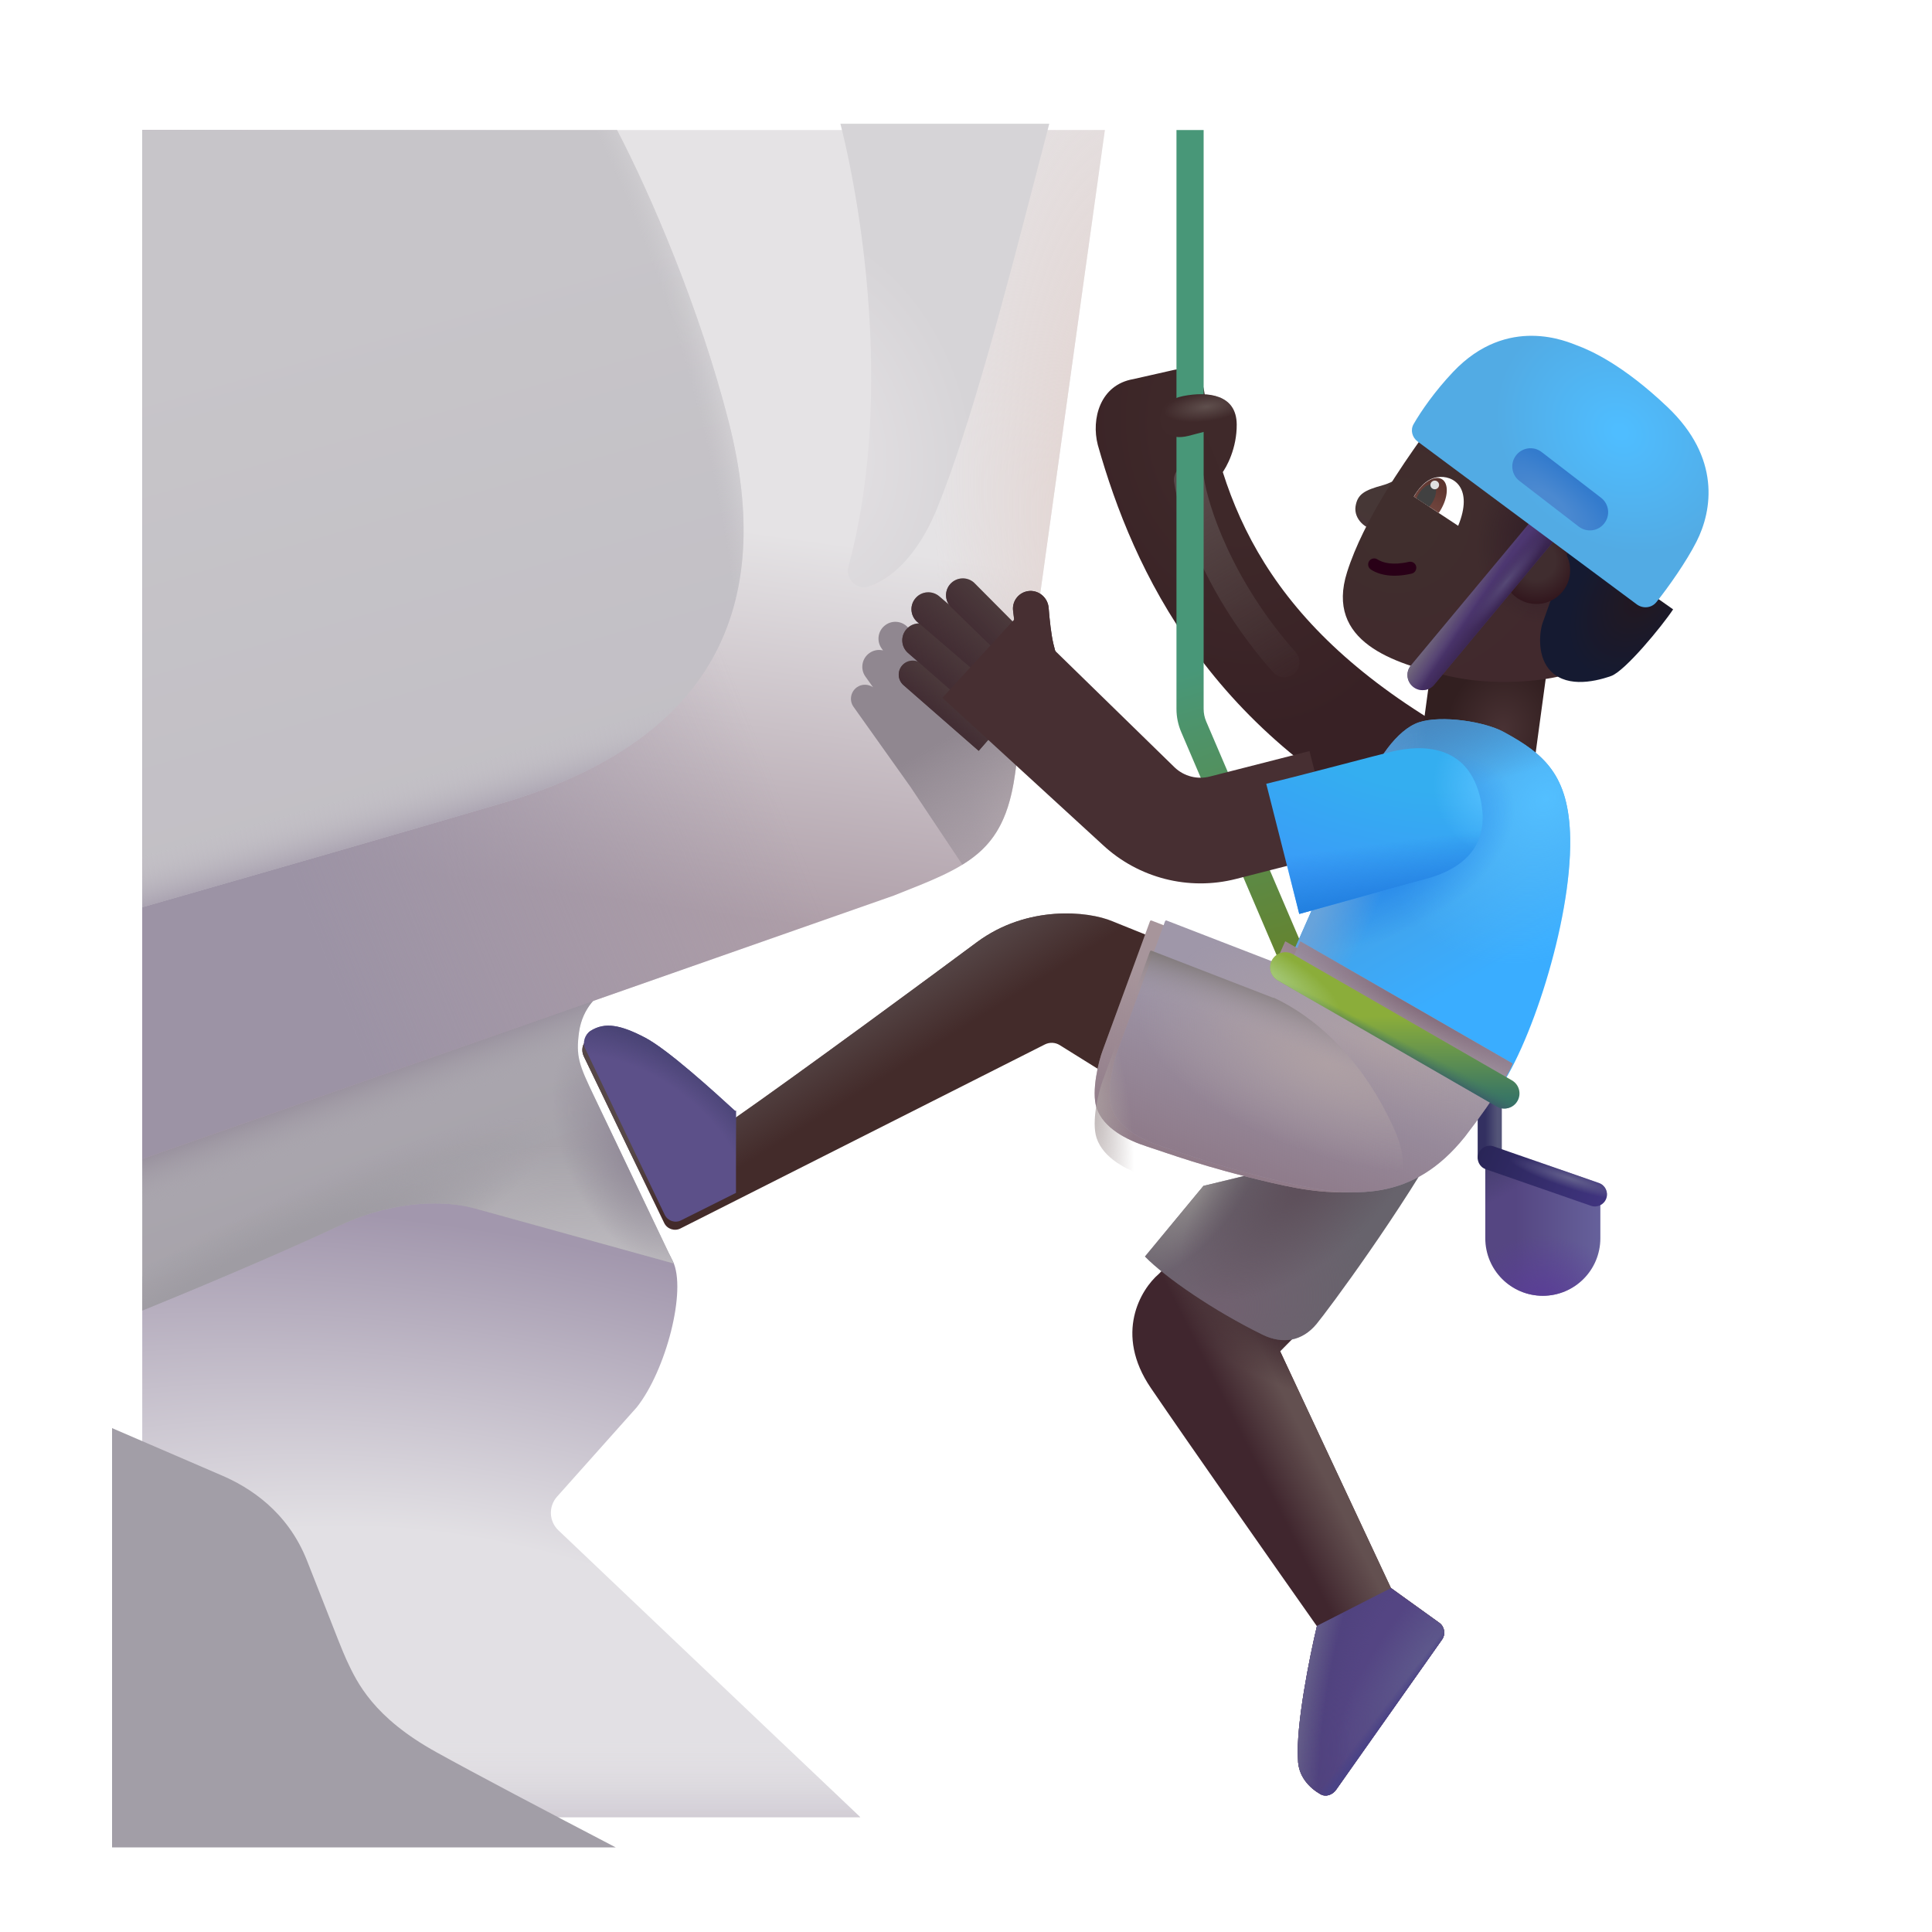 <svg width="32" height="32" viewBox="0 0 32 32" fill="none" xmlns="http://www.w3.org/2000/svg">
<path d="M2.356 30.099V21.146L7.56 19.169L10.073 20.459C9.853 20.076 10.672 19.921 11.144 20.888C11.378 21.369 11.03 22.701 10.546 23.31L9.226 24.79C9.082 24.952 9.092 25.198 9.249 25.347L14.249 30.099H2.356Z" fill="url(#paint0_radial_4002_854)"/>
<path d="M2.356 30.099V21.146L7.56 19.169L10.073 20.459C9.853 20.076 10.672 19.921 11.144 20.888C11.378 21.369 11.03 22.701 10.546 23.31L9.226 24.79C9.082 24.952 9.092 25.198 9.249 25.347L14.249 30.099H2.356Z" fill="url(#paint1_linear_4002_854)"/>
<path d="M9.591 17.093C9.647 16.686 9.919 16.458 10.049 16.395L2.356 19.046V21.707C3.035 21.432 4.583 20.787 5.64 20.292C6.526 19.878 7.355 19.884 7.818 20.003L11.159 20.927L9.84 18.159C9.591 17.638 9.536 17.5 9.591 17.093Z" fill="url(#paint2_linear_4002_854)"/>
<path d="M9.591 17.093C9.647 16.686 9.919 16.458 10.049 16.395L2.356 19.046V21.707C3.035 21.432 4.583 20.787 5.64 20.292C6.526 19.878 7.355 19.884 7.818 20.003L11.159 20.927L9.84 18.159C9.591 17.638 9.536 17.5 9.591 17.093Z" fill="url(#paint3_linear_4002_854)"/>
<path d="M9.591 17.093C9.647 16.686 9.919 16.458 10.049 16.395L2.356 19.046V21.707C3.035 21.432 4.583 20.787 5.64 20.292C6.526 19.878 7.355 19.884 7.818 20.003L11.159 20.927L9.84 18.159C9.591 17.638 9.536 17.5 9.591 17.093Z" fill="url(#paint4_radial_4002_854)"/>
<path d="M9.591 17.093C9.647 16.686 9.919 16.458 10.049 16.395L2.356 19.046V21.707C3.035 21.432 4.583 20.787 5.64 20.292C6.526 19.878 7.355 19.884 7.818 20.003L11.159 20.927L9.84 18.159C9.591 17.638 9.536 17.5 9.591 17.093Z" fill="url(#paint5_radial_4002_854)"/>
<path d="M9.591 17.093C9.647 16.686 9.919 16.458 10.049 16.395L2.356 19.046V21.707C3.035 21.432 4.583 20.787 5.64 20.292C6.526 19.878 7.355 19.884 7.818 20.003L11.159 20.927L9.84 18.159C9.591 17.638 9.536 17.5 9.591 17.093Z" fill="url(#paint6_radial_4002_854)"/>
<g filter="url(#filter0_ii_4002_854)">
<path d="M2.356 23.154V30.099H10.699C9.591 29.521 8.369 28.878 7.726 28.521C6.688 27.946 6.416 27.375 6.241 26.997C6.176 26.857 6.055 26.547 5.87 26.073C5.788 25.864 5.693 25.622 5.585 25.349C5.263 24.533 4.632 24.13 4.148 23.927L2.356 23.154Z" fill="#A29EA7"/>
</g>
<path d="M14.803 14.834L2.356 19.196V2.154H18.3C17.899 5.005 17.067 11.013 16.81 12.834C16.627 14.136 16.009 14.357 14.803 14.834Z" fill="url(#paint7_linear_4002_854)"/>
<path d="M14.803 14.834L2.356 19.196V2.154H18.3C17.899 5.005 17.067 11.013 16.81 12.834C16.627 14.136 16.009 14.357 14.803 14.834Z" fill="url(#paint8_linear_4002_854)"/>
<path d="M14.803 14.834L2.356 19.196V2.154H18.3C17.899 5.005 17.067 11.013 16.81 12.834C16.627 14.136 16.009 14.357 14.803 14.834Z" fill="url(#paint9_radial_4002_854)"/>
<g filter="url(#filter1_f_4002_854)">
<path d="M16.87 12.409C16.848 12.568 16.828 12.71 16.81 12.834C16.697 13.636 16.419 14.028 15.94 14.322L15.082 13.036L14.137 11.707C14.063 11.603 14.088 11.459 14.192 11.384C14.274 11.325 14.383 11.329 14.461 11.384L14.334 11.206C14.245 11.081 14.274 10.906 14.4 10.817C14.468 10.768 14.55 10.755 14.626 10.773L14.602 10.74C14.513 10.614 14.542 10.44 14.668 10.351C14.793 10.261 14.968 10.291 15.057 10.416L15.164 10.563C15.14 10.457 15.18 10.342 15.274 10.275C15.4 10.185 15.574 10.215 15.664 10.34L16.163 11.159L16.189 10.93C16.208 10.761 16.367 10.644 16.534 10.676C16.694 10.706 16.798 10.861 16.772 11.021C16.741 11.223 16.71 11.461 16.711 11.62C16.713 12.01 16.784 12.234 16.87 12.409Z" fill="url(#paint10_linear_4002_854)"/>
</g>
<path fill-rule="evenodd" clip-rule="evenodd" d="M23.664 13.914C20.046 12.202 18.773 9.458 18.183 7.369C18.072 6.942 18.218 6.373 18.773 6.279L19.466 6.122C19.692 6.08 19.906 6.236 19.942 6.463C20.273 8.548 21.117 10.554 24.412 12.332L23.664 13.914Z" fill="url(#paint11_radial_4002_854)"/>
<path d="M10.22 2.154C10.771 3.208 11.59 5.111 12.07 6.99C12.851 10.052 11.82 12.271 8.32 13.302C6.684 13.784 4.387 14.446 2.356 15.027V2.154L10.22 2.154Z" fill="url(#paint12_linear_4002_854)"/>
<path d="M10.22 2.154C10.771 3.208 11.59 5.111 12.07 6.99C12.851 10.052 11.82 12.271 8.32 13.302C6.684 13.784 4.387 14.446 2.356 15.027V2.154L10.22 2.154Z" fill="url(#paint13_radial_4002_854)"/>
<path d="M10.22 2.154C10.771 3.208 11.59 5.111 12.07 6.99C12.851 10.052 11.82 12.271 8.32 13.302C6.684 13.784 4.387 14.446 2.356 15.027V2.154L10.22 2.154Z" fill="url(#paint14_linear_4002_854)"/>
<g filter="url(#filter2_i_4002_854)">
<path d="M13.94 2.11C14.333 3.663 14.79 6.803 14.074 9.439C14.037 9.576 14.107 9.719 14.239 9.77C14.285 9.788 14.335 9.794 14.383 9.78C14.761 9.675 15.219 9.268 15.536 8.493C16.103 7.108 16.715 4.744 17.173 2.978C17.253 2.667 17.329 2.375 17.399 2.11H13.94Z" fill="url(#paint15_radial_4002_854)"/>
</g>
<g filter="url(#filter3_f_4002_854)">
<path d="M19.694 7.948C19.763 8.44 20.176 9.732 21.273 10.968" stroke="url(#paint16_linear_4002_854)" stroke-width="0.5" stroke-linecap="round"/>
</g>
<g filter="url(#filter4_i_4002_854)">
<path d="M19.286 2.154V11.742C19.286 11.874 19.313 12.005 19.365 12.126L21.071 16.115L21.491 16.252C21.54 16.366 21.657 17.23 21.771 17.181C21.886 17.132 21.939 17 21.89 16.886L19.778 11.949C19.75 11.883 19.736 11.813 19.736 11.742V2.154H19.286Z" fill="url(#paint17_linear_4002_854)"/>
</g>
<path d="M22.452 8.388C22.484 8.181 22.605 8.119 22.902 8.037C23.119 7.977 23.243 7.856 23.289 7.789L22.831 8.783C22.62 8.783 22.421 8.595 22.452 8.388Z" fill="url(#paint18_radial_4002_854)"/>
<path d="M24.601 19.15L26.507 19.781V20.509C26.507 21.036 26.08 21.462 25.554 21.462C25.028 21.462 24.601 21.036 24.601 20.509V19.15Z" fill="url(#paint19_linear_4002_854)"/>
<path d="M24.601 19.15L26.507 19.781V20.509C26.507 21.036 26.08 21.462 25.554 21.462C25.028 21.462 24.601 21.036 24.601 20.509V19.15Z" fill="url(#paint20_radial_4002_854)"/>
<path d="M24.601 19.15L26.507 19.781V20.509C26.507 21.036 26.08 21.462 25.554 21.462C25.028 21.462 24.601 21.036 24.601 20.509V19.15Z" fill="url(#paint21_radial_4002_854)"/>
<rect x="23.732" y="10.855" width="1.905" height="1.844" transform="rotate(7.73 23.732 10.855)" fill="url(#paint22_radial_4002_854)"/>
<g filter="url(#filter5_ii_4002_854)">
<path d="M22.312 9.576C22.589 8.701 23.262 7.761 23.523 7.388L26.421 9.255L25.828 11.302C25.538 11.373 24.771 11.471 24.015 11.302C23.07 11.091 21.948 10.724 22.312 9.576Z" fill="url(#paint23_radial_4002_854)"/>
<path d="M22.312 9.576C22.589 8.701 23.262 7.761 23.523 7.388L26.421 9.255L25.828 11.302C25.538 11.373 24.771 11.471 24.015 11.302C23.07 11.091 21.948 10.724 22.312 9.576Z" fill="url(#paint24_radial_4002_854)"/>
</g>
<path fill-rule="evenodd" clip-rule="evenodd" d="M24.675 18.063C24.785 18.063 24.875 18.153 24.875 18.263V19.146C24.875 19.256 24.785 19.346 24.675 19.346C24.564 19.346 24.475 19.256 24.475 19.146V18.263C24.475 18.153 24.564 18.063 24.675 18.063Z" fill="url(#paint25_linear_4002_854)"/>
<path fill-rule="evenodd" clip-rule="evenodd" d="M24.486 19.112C24.522 19.007 24.636 18.952 24.741 18.988L26.483 19.594C26.587 19.63 26.642 19.744 26.606 19.848C26.57 19.953 26.456 20.008 26.352 19.972L24.609 19.366C24.505 19.33 24.45 19.216 24.486 19.112Z" fill="url(#paint26_linear_4002_854)"/>
<path fill-rule="evenodd" clip-rule="evenodd" d="M24.486 19.112C24.522 19.007 24.636 18.952 24.741 18.988L26.483 19.594C26.587 19.63 26.642 19.744 26.606 19.848C26.57 19.953 26.456 20.008 26.352 19.972L24.609 19.366C24.505 19.33 24.45 19.216 24.486 19.112Z" fill="url(#paint27_radial_4002_854)"/>
<path fill-rule="evenodd" clip-rule="evenodd" d="M22.677 9.294C22.708 9.248 22.77 9.235 22.816 9.266C22.901 9.321 23.066 9.368 23.336 9.306C23.39 9.294 23.444 9.328 23.456 9.381C23.468 9.435 23.435 9.489 23.381 9.501C23.073 9.572 22.848 9.526 22.706 9.433C22.66 9.403 22.647 9.341 22.677 9.294Z" fill="#290017"/>
<path d="M23.804 7.904C23.603 7.935 23.478 8.125 23.417 8.224L24.152 8.709C24.409 8.084 24.077 7.861 23.804 7.904Z" fill="white"/>
<path d="M19.195 21.099L19.585 20.693L21.695 21.88L21.202 22.38L23.038 26.302L23.838 26.878C23.927 26.942 23.948 27.066 23.885 27.155L22.132 29.642C22.071 29.729 21.961 29.77 21.869 29.717C21.691 29.615 21.499 29.421 21.499 29.138C21.462 28.582 21.692 27.438 21.812 26.935C21.15 25.995 19.674 23.89 19.062 22.99C18.449 22.09 18.895 21.354 19.195 21.099Z" fill="#40262E"/>
<path d="M19.195 21.099L19.585 20.693L21.695 21.88L21.202 22.38L23.038 26.302L23.838 26.878C23.927 26.942 23.948 27.066 23.885 27.155L22.132 29.642C22.071 29.729 21.961 29.77 21.869 29.717C21.691 29.615 21.499 29.421 21.499 29.138C21.462 28.582 21.692 27.438 21.812 26.935C21.15 25.995 19.674 23.89 19.062 22.99C18.449 22.09 18.895 21.354 19.195 21.099Z" fill="url(#paint28_linear_4002_854)"/>
<path d="M19.195 21.099L19.585 20.693L21.695 21.88L21.202 22.38L23.038 26.302L23.838 26.878C23.927 26.942 23.948 27.066 23.885 27.155L22.132 29.642C22.071 29.729 21.961 29.77 21.869 29.717C21.691 29.615 21.499 29.421 21.499 29.138C21.462 28.582 21.692 27.438 21.812 26.935C21.15 25.995 19.674 23.89 19.062 22.99C18.449 22.09 18.895 21.354 19.195 21.099Z" fill="url(#paint29_radial_4002_854)"/>
<path d="M23.04 26.303L23.838 26.878C23.928 26.942 23.948 27.066 23.885 27.156L22.132 29.642C22.071 29.729 21.961 29.77 21.869 29.717C21.691 29.616 21.499 29.421 21.499 29.138C21.462 28.582 21.692 27.438 21.812 26.935L21.81 26.933L23.04 26.303Z" fill="#544583"/>
<path d="M23.04 26.303L23.838 26.878C23.928 26.942 23.948 27.066 23.885 27.156L22.132 29.642C22.071 29.729 21.961 29.77 21.869 29.717C21.691 29.616 21.499 29.421 21.499 29.138C21.462 28.582 21.692 27.438 21.812 26.935L21.81 26.933L23.04 26.303Z" fill="url(#paint30_radial_4002_854)"/>
<path d="M23.04 26.303L23.838 26.878C23.928 26.942 23.948 27.066 23.885 27.156L22.132 29.642C22.071 29.729 21.961 29.77 21.869 29.717C21.691 29.616 21.499 29.421 21.499 29.138C21.462 28.582 21.692 27.438 21.812 26.935L21.81 26.933L23.04 26.303Z" fill="url(#paint31_radial_4002_854)"/>
<path d="M23.04 26.303L23.838 26.878C23.928 26.942 23.948 27.066 23.885 27.156L22.132 29.642C22.071 29.729 21.961 29.77 21.869 29.717C21.691 29.616 21.499 29.421 21.499 29.138C21.462 28.582 21.692 27.438 21.812 26.935L21.81 26.933L23.04 26.303Z" fill="url(#paint32_linear_4002_854)"/>
<path d="M23.04 26.303L23.838 26.878C23.928 26.942 23.948 27.066 23.885 27.156L22.132 29.642C22.071 29.729 21.961 29.77 21.869 29.717C21.691 29.616 21.499 29.421 21.499 29.138C21.462 28.582 21.692 27.438 21.812 26.935L21.81 26.933L23.04 26.303Z" fill="url(#paint33_radial_4002_854)"/>
<path d="M23.83 8.496C23.839 8.483 23.848 8.47 23.856 8.456C23.988 8.24 24 8.008 23.883 7.937C23.767 7.866 23.566 7.984 23.435 8.2C23.43 8.208 23.425 8.217 23.42 8.226L23.83 8.496Z" fill="url(#paint34_linear_4002_854)"/>
<path d="M23.672 8.392C23.691 8.372 23.709 8.348 23.725 8.321C23.798 8.201 23.806 8.073 23.744 8.034C23.68 7.996 23.57 8.062 23.497 8.182C23.483 8.206 23.471 8.23 23.462 8.253L23.672 8.392Z" fill="#414141"/>
<circle cx="23.764" cy="8.032" r="0.072" fill="#DFDFDF"/>
<path d="M22.624 13.052L21.374 15.873L24.765 18.13C25.327 17.404 26.03 15.279 26.007 13.888C25.989 12.833 25.571 12.484 24.905 12.123C24.589 11.951 23.88 11.843 23.507 11.962C23.134 12.082 22.777 12.626 22.624 13.052Z" fill="url(#paint35_linear_4002_854)"/>
<path d="M22.624 13.052L21.374 15.873L24.765 18.13C25.327 17.404 26.03 15.279 26.007 13.888C25.989 12.833 25.571 12.484 24.905 12.123C24.589 11.951 23.88 11.843 23.507 11.962C23.134 12.082 22.777 12.626 22.624 13.052Z" fill="url(#paint36_radial_4002_854)"/>
<path d="M22.624 13.052L21.374 15.873L24.765 18.13C25.327 17.404 26.03 15.279 26.007 13.888C25.989 12.833 25.571 12.484 24.905 12.123C24.589 11.951 23.88 11.843 23.507 11.962C23.134 12.082 22.777 12.626 22.624 13.052Z" fill="url(#paint37_radial_4002_854)"/>
<path d="M22.624 13.052L21.374 15.873L24.765 18.13C25.327 17.404 26.03 15.279 26.007 13.888C25.989 12.833 25.571 12.484 24.905 12.123C24.589 11.951 23.88 11.843 23.507 11.962C23.134 12.082 22.777 12.626 22.624 13.052Z" fill="url(#paint38_radial_4002_854)"/>
<path d="M22.624 13.052L21.374 15.873L24.765 18.13C25.327 17.404 26.03 15.279 26.007 13.888C25.989 12.833 25.571 12.484 24.905 12.123C24.589 11.951 23.88 11.843 23.507 11.962C23.134 12.082 22.777 12.626 22.624 13.052Z" fill="url(#paint39_radial_4002_854)"/>
<g filter="url(#filter6_i_4002_854)">
<path d="M19.464 20.812L20.433 19.642L24.491 18.654C23.726 20.048 22.491 21.706 22.304 21.931C22.07 22.212 21.749 22.271 21.413 22.107C20.601 21.707 19.804 21.16 19.464 20.812Z" fill="#67636C"/>
<path d="M19.464 20.812L20.433 19.642L24.491 18.654C23.726 20.048 22.491 21.706 22.304 21.931C22.07 22.212 21.749 22.271 21.413 22.107C20.601 21.707 19.804 21.16 19.464 20.812Z" fill="url(#paint40_radial_4002_854)"/>
<path d="M19.464 20.812L20.433 19.642L24.491 18.654C23.726 20.048 22.491 21.706 22.304 21.931C22.07 22.212 21.749 22.271 21.413 22.107C20.601 21.707 19.804 21.16 19.464 20.812Z" fill="url(#paint41_radial_4002_854)"/>
<path d="M19.464 20.812L20.433 19.642L24.491 18.654C23.726 20.048 22.491 21.706 22.304 21.931C22.07 22.212 21.749 22.271 21.413 22.107C20.601 21.707 19.804 21.16 19.464 20.812Z" fill="url(#paint42_radial_4002_854)"/>
</g>
<g filter="url(#filter7_i_4002_854)">
<path d="M18.425 15.509L19.222 15.83L18.386 18.08L17.552 17.56C17.478 17.514 17.385 17.51 17.307 17.549L11.271 20.597C11.171 20.648 11.049 20.606 11.001 20.506L9.67 17.747C9.624 17.652 9.641 17.532 9.73 17.475C9.971 17.322 10.236 17.378 10.636 17.587C11.017 17.787 11.779 18.482 12.128 18.802C13.227 18.037 15.435 16.41 16.179 15.857C17.015 15.236 18.024 15.34 18.425 15.509Z" fill="#432B2A"/>
<path d="M18.425 15.509L19.222 15.83L18.386 18.08L17.552 17.56C17.478 17.514 17.385 17.51 17.307 17.549L11.271 20.597C11.171 20.648 11.049 20.606 11.001 20.506L9.67 17.747C9.624 17.652 9.641 17.532 9.73 17.475C9.971 17.322 10.236 17.378 10.636 17.587C11.017 17.787 11.779 18.482 12.128 18.802C13.227 18.037 15.435 16.41 16.179 15.857C17.015 15.236 18.024 15.34 18.425 15.509Z" fill="url(#paint43_linear_4002_854)"/>
</g>
<g filter="url(#filter8_i_4002_854)">
<path d="M21.093 16.529L21.288 16.091L24.804 18.115C24.77 18.221 24.565 18.613 24.015 19.326C23.155 20.404 22.167 20.349 21.062 20.091C19.956 19.834 19.339 19.599 18.999 19.49C18.659 19.38 18.275 19.184 18.163 18.849C18.073 18.58 18.197 18.07 18.265 17.896L19.047 15.759C19.051 15.748 19.063 15.743 19.073 15.747L21.093 16.529Z" fill="#A7959B"/>
<path d="M21.093 16.529L21.288 16.091L24.804 18.115C24.77 18.221 24.565 18.613 24.015 19.326C23.155 20.404 22.167 20.349 21.062 20.091C19.956 19.834 19.339 19.599 18.999 19.49C18.659 19.38 18.275 19.184 18.163 18.849C18.073 18.58 18.197 18.07 18.265 17.896L19.047 15.759C19.051 15.748 19.063 15.743 19.073 15.747L21.093 16.529Z" fill="url(#paint44_radial_4002_854)"/>
<path d="M21.093 16.529L21.288 16.091L24.804 18.115C24.77 18.221 24.565 18.613 24.015 19.326C23.155 20.404 22.167 20.349 21.062 20.091C19.956 19.834 19.339 19.599 18.999 19.49C18.659 19.38 18.275 19.184 18.163 18.849C18.073 18.58 18.197 18.07 18.265 17.896L19.047 15.759C19.051 15.748 19.063 15.743 19.073 15.747L21.093 16.529Z" fill="url(#paint45_linear_4002_854)"/>
<path d="M21.093 16.529L21.288 16.091L24.804 18.115C24.77 18.221 24.565 18.613 24.015 19.326C23.155 20.404 22.167 20.349 21.062 20.091C19.956 19.834 19.339 19.599 18.999 19.49C18.659 19.38 18.275 19.184 18.163 18.849C18.073 18.58 18.197 18.07 18.265 17.896L19.047 15.759C19.051 15.748 19.063 15.743 19.073 15.747L21.093 16.529Z" fill="url(#paint46_radial_4002_854)"/>
</g>
<g filter="url(#filter9_i_4002_854)">
<path d="M21.093 16.529L21.288 16.091L24.804 18.115C24.77 18.221 24.565 18.613 24.015 19.326C23.155 20.404 22.167 20.349 21.062 20.091C19.956 19.834 19.339 19.599 18.999 19.49C18.659 19.38 18.275 19.184 18.163 18.849C18.073 18.58 18.197 18.07 18.265 17.896L19.047 15.759C19.051 15.748 19.063 15.743 19.073 15.747L21.093 16.529Z" fill="#9F97A9"/>
<path d="M21.093 16.529L21.288 16.091L24.804 18.115C24.77 18.221 24.565 18.613 24.015 19.326C23.155 20.404 22.167 20.349 21.062 20.091C19.956 19.834 19.339 19.599 18.999 19.49C18.659 19.38 18.275 19.184 18.163 18.849C18.073 18.58 18.197 18.07 18.265 17.896L19.047 15.759C19.051 15.748 19.063 15.743 19.073 15.747L21.093 16.529Z" fill="url(#paint47_radial_4002_854)"/>
<path d="M21.093 16.529L21.288 16.091L24.804 18.115C24.77 18.221 24.565 18.613 24.015 19.326C23.155 20.404 22.167 20.349 21.062 20.091C19.956 19.834 19.339 19.599 18.999 19.49C18.659 19.38 18.275 19.184 18.163 18.849C18.073 18.58 18.197 18.07 18.265 17.896L19.047 15.759C19.051 15.748 19.063 15.743 19.073 15.747L21.093 16.529Z" fill="url(#paint48_linear_4002_854)"/>
<path d="M21.093 16.529L21.288 16.091L24.804 18.115C24.77 18.221 24.565 18.613 24.015 19.326C23.155 20.404 22.167 20.349 21.062 20.091C19.956 19.834 19.339 19.599 18.999 19.49C18.659 19.38 18.275 19.184 18.163 18.849C18.073 18.58 18.197 18.07 18.265 17.896L19.047 15.759C19.051 15.748 19.063 15.743 19.073 15.747L21.093 16.529Z" fill="url(#paint49_radial_4002_854)"/>
</g>
<g filter="url(#filter10_i_4002_854)">
<path d="M12.14 20.158L11.23 20.613C11.131 20.663 11.009 20.622 10.96 20.521L9.64 17.763C9.594 17.668 9.641 17.532 9.73 17.475C9.971 17.322 10.236 17.378 10.636 17.587C11.017 17.788 11.779 18.482 12.128 18.802C12.132 18.8 12.136 18.797 12.14 18.794V20.158Z" fill="#5C5089"/>
<path d="M12.14 20.158L11.23 20.613C11.131 20.663 11.009 20.622 10.96 20.521L9.64 17.763C9.594 17.668 9.641 17.532 9.73 17.475C9.971 17.322 10.236 17.378 10.636 17.587C11.017 17.788 11.779 18.482 12.128 18.802C12.132 18.8 12.136 18.797 12.14 18.794V20.158Z" fill="url(#paint50_radial_4002_854)"/>
</g>
<path fill-rule="evenodd" clip-rule="evenodd" d="M21.072 15.896C21.141 15.777 21.294 15.736 21.413 15.804L25.042 17.894C25.162 17.963 25.203 18.116 25.134 18.236C25.065 18.355 24.912 18.396 24.793 18.328L21.164 16.238C21.044 16.169 21.003 16.016 21.072 15.896Z" fill="url(#paint51_linear_4002_854)"/>
<path fill-rule="evenodd" clip-rule="evenodd" d="M21.072 15.896C21.141 15.777 21.294 15.736 21.413 15.804L25.042 17.894C25.162 17.963 25.203 18.116 25.134 18.236C25.065 18.355 24.912 18.396 24.793 18.328L21.164 16.238C21.044 16.169 21.003 16.016 21.072 15.896Z" fill="url(#paint52_linear_4002_854)"/>
<path fill-rule="evenodd" clip-rule="evenodd" d="M21.072 15.896C21.141 15.777 21.294 15.736 21.413 15.804L25.042 17.894C25.162 17.963 25.203 18.116 25.134 18.236C25.065 18.355 24.912 18.396 24.793 18.328L21.164 16.238C21.044 16.169 21.003 16.016 21.072 15.896Z" fill="url(#paint53_radial_4002_854)"/>
<path d="M20.484 7.029C20.487 7.423 20.318 7.737 20.234 7.845L19.952 7.15C19.939 7.154 19.867 7.173 19.683 7.22C19.366 7.298 19.245 7.126 19.226 7.029C19.206 6.931 19.183 6.642 19.597 6.56C20.011 6.478 20.48 6.537 20.484 7.029Z" fill="#3F292A"/>
<path d="M20.484 7.029C20.487 7.423 20.318 7.737 20.234 7.845L19.952 7.15C19.939 7.154 19.867 7.173 19.683 7.22C19.366 7.298 19.245 7.126 19.226 7.029C19.206 6.931 19.183 6.642 19.597 6.56C20.011 6.478 20.48 6.537 20.484 7.029Z" fill="url(#paint54_radial_4002_854)"/>
<path d="M16.78 10.116L16.859 10.759L17.198 11.908L17.89 11.541C17.714 11.357 17.58 11.205 17.448 10.666C17.411 10.511 17.385 10.272 17.369 10.068C17.356 9.907 17.219 9.781 17.057 9.788C16.887 9.796 16.759 9.947 16.78 10.116Z" fill="#4D3C3D"/>
<path d="M16.78 10.116L16.859 10.759L17.198 11.908L17.89 11.541C17.714 11.357 17.58 11.205 17.448 10.666C17.411 10.511 17.385 10.272 17.369 10.068C17.356 9.907 17.219 9.781 17.057 9.788C16.887 9.796 16.759 9.947 16.78 10.116Z" fill="#472F32"/>
<path d="M14.965 11.348C14.869 11.264 14.859 11.118 14.943 11.021C15.027 10.925 15.174 10.915 15.27 10.999L16.515 12.087L16.21 12.436L14.965 11.348Z" fill="#4D3C3D"/>
<path d="M14.965 11.348C14.869 11.264 14.859 11.118 14.943 11.021C15.027 10.925 15.174 10.915 15.27 10.999L16.515 12.087L16.21 12.436L14.965 11.348Z" fill="url(#paint55_linear_4002_854)"/>
<path d="M15.04 10.815C14.924 10.714 14.912 10.537 15.014 10.421C15.115 10.305 15.291 10.293 15.408 10.395L16.908 11.706L16.54 12.126L15.04 10.815Z" fill="#4D3C3D"/>
<path d="M15.04 10.815C14.924 10.714 14.912 10.537 15.014 10.421C15.115 10.305 15.291 10.293 15.408 10.395L16.908 11.706L16.54 12.126L15.04 10.815Z" fill="url(#paint56_linear_4002_854)"/>
<path d="M15.192 10.3C15.076 10.198 15.064 10.022 15.166 9.906C15.267 9.789 15.444 9.778 15.56 9.879L17.314 11.385L16.946 11.806L15.192 10.3Z" fill="#4D3C3D"/>
<path d="M15.192 10.3C15.076 10.198 15.064 10.022 15.166 9.906C15.267 9.789 15.444 9.778 15.56 9.879L17.314 11.385L16.946 11.806L15.192 10.3Z" fill="url(#paint57_linear_4002_854)"/>
<g filter="url(#filter11_i_4002_854)">
<path d="M25.161 10.389L25.649 9.022L27.312 10.193C27.13 10.469 26.517 11.213 26.287 11.296C25.969 11.409 25.502 11.487 25.252 11.178C25.052 10.931 25.102 10.529 25.161 10.389Z" fill="url(#paint58_radial_4002_854)"/>
</g>
<circle cx="25.448" cy="9.445" r="0.559" fill="url(#paint59_radial_4002_854)"/>
<path fill-rule="evenodd" clip-rule="evenodd" d="M25.714 8.594C25.82 8.683 25.834 8.84 25.746 8.947L23.754 11.341C23.666 11.447 23.508 11.462 23.402 11.373C23.296 11.285 23.281 11.127 23.37 11.021L25.362 8.627C25.45 8.521 25.608 8.506 25.714 8.594Z" fill="#4D3771"/>
<path fill-rule="evenodd" clip-rule="evenodd" d="M25.714 8.594C25.82 8.683 25.834 8.84 25.746 8.947L23.754 11.341C23.666 11.447 23.508 11.462 23.402 11.373C23.296 11.285 23.281 11.127 23.37 11.021L25.362 8.627C25.45 8.521 25.608 8.506 25.714 8.594Z" fill="url(#paint60_linear_4002_854)"/>
<path fill-rule="evenodd" clip-rule="evenodd" d="M25.714 8.594C25.82 8.683 25.834 8.84 25.746 8.947L23.754 11.341C23.666 11.447 23.508 11.462 23.402 11.373C23.296 11.285 23.281 11.127 23.37 11.021L25.362 8.627C25.45 8.521 25.608 8.506 25.714 8.594Z" fill="url(#paint61_linear_4002_854)"/>
<path fill-rule="evenodd" clip-rule="evenodd" d="M25.714 8.594C25.82 8.683 25.834 8.84 25.746 8.947L23.754 11.341C23.666 11.447 23.508 11.462 23.402 11.373C23.296 11.285 23.281 11.127 23.37 11.021L25.362 8.627C25.45 8.521 25.608 8.506 25.714 8.594Z" fill="url(#paint62_radial_4002_854)"/>
<g filter="url(#filter12_i_4002_854)">
<path d="M27.11 10.16L23.482 7.464C23.39 7.396 23.357 7.275 23.413 7.176C23.537 6.96 23.764 6.631 24.068 6.31C24.974 5.353 25.977 5.818 26.123 5.872C26.334 5.95 26.877 6.185 27.623 6.896C28.498 7.73 28.365 8.599 28.099 9.122C27.932 9.451 27.642 9.864 27.436 10.122C27.356 10.222 27.213 10.236 27.11 10.16Z" fill="url(#paint63_radial_4002_854)"/>
</g>
<g filter="url(#filter13_i_4002_854)">
<path d="M25.111 7.542C25.213 7.41 25.402 7.385 25.534 7.487L26.518 8.244C26.651 8.346 26.675 8.535 26.573 8.667C26.472 8.8 26.282 8.824 26.15 8.723L25.166 7.965C25.034 7.864 25.009 7.674 25.111 7.542Z" fill="url(#paint64_radial_4002_854)"/>
</g>
<path d="M15.765 10.069C15.649 9.968 15.637 9.791 15.738 9.675C15.84 9.559 16.016 9.547 16.132 9.649L17.542 11.068L17.316 11.58L15.765 10.069Z" fill="#4D3C3D"/>
<path d="M15.765 10.069C15.649 9.968 15.637 9.791 15.738 9.675C15.84 9.559 16.016 9.547 16.132 9.649L17.542 11.068L17.316 11.58L15.765 10.069Z" fill="url(#paint65_linear_4002_854)"/>
<g filter="url(#filter14_i_4002_854)">
<path fill-rule="evenodd" clip-rule="evenodd" d="M18.264 14.343L15.609 11.908L16.868 10.536L19.458 13.063C19.613 13.209 19.832 13.265 20.039 13.212L21.689 12.79L22.122 14.486L20.472 14.908C19.688 15.108 18.856 14.895 18.264 14.343Z" fill="#472F32"/>
</g>
<path d="M21.095 16.524C21.749 16.826 22.574 17.513 23.116 18.755C23.311 19.201 23.259 19.654 23.075 20.077C22.456 20.341 21.784 20.26 21.062 20.091C20.156 19.88 19.578 19.685 19.212 19.561C19.131 19.533 19.061 19.509 18.999 19.49C18.659 19.38 18.275 19.184 18.163 18.849C18.073 18.58 18.197 18.07 18.265 17.896L19.047 15.759C19.051 15.748 19.063 15.743 19.073 15.747L21.093 16.529L21.095 16.524Z" fill="url(#paint66_radial_4002_854)"/>
<path d="M21.095 16.524C21.749 16.826 22.574 17.513 23.116 18.755C23.311 19.201 23.259 19.654 23.075 20.077C22.456 20.341 21.784 20.26 21.062 20.091C20.156 19.88 19.578 19.685 19.212 19.561C19.131 19.533 19.061 19.509 18.999 19.49C18.659 19.38 18.275 19.184 18.163 18.849C18.073 18.58 18.197 18.07 18.265 17.896L19.047 15.759C19.051 15.748 19.063 15.743 19.073 15.747L21.093 16.529L21.095 16.524Z" fill="url(#paint67_radial_4002_854)"/>
<path d="M21.095 16.524C21.749 16.826 22.574 17.513 23.116 18.755C23.311 19.201 23.259 19.654 23.075 20.077C22.456 20.341 21.784 20.26 21.062 20.091C20.156 19.88 19.578 19.685 19.212 19.561C19.131 19.533 19.061 19.509 18.999 19.49C18.659 19.38 18.275 19.184 18.163 18.849C18.073 18.58 18.197 18.07 18.265 17.896L19.047 15.759C19.051 15.748 19.063 15.743 19.073 15.747L21.093 16.529L21.095 16.524Z" fill="url(#paint68_radial_4002_854)"/>
<path d="M21.52 15.138L20.973 12.982C21.614 12.828 22.822 12.503 23.063 12.447C23.512 12.341 24.329 12.293 24.528 13.263C24.711 14.158 24.009 14.443 23.668 14.544L21.52 15.138Z" fill="url(#paint69_radial_4002_854)"/>
<path d="M21.52 15.138L20.973 12.982C21.614 12.828 22.822 12.503 23.063 12.447C23.512 12.341 24.329 12.293 24.528 13.263C24.711 14.158 24.009 14.443 23.668 14.544L21.52 15.138Z" fill="url(#paint70_linear_4002_854)"/>
<path d="M21.52 15.138L20.973 12.982C21.614 12.828 22.822 12.503 23.063 12.447C23.512 12.341 24.329 12.293 24.528 13.263C24.711 14.158 24.009 14.443 23.668 14.544L21.52 15.138Z" fill="url(#paint71_radial_4002_854)"/>
<defs>
<filter id="filter0_ii_4002_854" x="1.956" y="23.154" width="8.743" height="7.346" filterUnits="userSpaceOnUse" color-interpolation-filters="sRGB">
<feFlood flood-opacity="0" result="BackgroundImageFix"/>
<feBlend mode="normal" in="SourceGraphic" in2="BackgroundImageFix" result="shape"/>
<feColorMatrix in="SourceAlpha" type="matrix" values="0 0 0 0 0 0 0 0 0 0 0 0 0 0 0 0 0 0 127 0" result="hardAlpha"/>
<feOffset dx="-0.4" dy="0.4"/>
<feGaussianBlur stdDeviation="0.5"/>
<feComposite in2="hardAlpha" operator="arithmetic" k2="-1" k3="1"/>
<feColorMatrix type="matrix" values="0 0 0 0 0.635 0 0 0 0 0.608 0 0 0 0 0.671 0 0 0 1 0"/>
<feBlend mode="normal" in2="shape" result="effect1_innerShadow_4002_854"/>
<feColorMatrix in="SourceAlpha" type="matrix" values="0 0 0 0 0 0 0 0 0 0 0 0 0 0 0 0 0 0 127 0" result="hardAlpha"/>
<feOffset dx="-0.1" dy="0.1"/>
<feGaussianBlur stdDeviation="0.5"/>
<feComposite in2="hardAlpha" operator="arithmetic" k2="-1" k3="1"/>
<feColorMatrix type="matrix" values="0 0 0 0 0.847 0 0 0 0 0.831 0 0 0 0 0.863 0 0 0 1 0"/>
<feBlend mode="normal" in2="effect1_innerShadow_4002_854" result="effect2_innerShadow_4002_854"/>
</filter>
<filter id="filter1_f_4002_854" x="13.345" y="9.473" width="4.276" height="5.599" filterUnits="userSpaceOnUse" color-interpolation-filters="sRGB">
<feFlood flood-opacity="0" result="BackgroundImageFix"/>
<feBlend mode="normal" in="SourceGraphic" in2="BackgroundImageFix" result="shape"/>
<feGaussianBlur stdDeviation="0.375" result="effect1_foregroundBlur_4002_854"/>
</filter>
<filter id="filter2_i_4002_854" x="13.92" y="2.05" width="3.479" height="7.738" filterUnits="userSpaceOnUse" color-interpolation-filters="sRGB">
<feFlood flood-opacity="0" result="BackgroundImageFix"/>
<feBlend mode="normal" in="SourceGraphic" in2="BackgroundImageFix" result="shape"/>
<feColorMatrix in="SourceAlpha" type="matrix" values="0 0 0 0 0 0 0 0 0 0 0 0 0 0 0 0 0 0 127 0" result="hardAlpha"/>
<feOffset dx="-0.02" dy="-0.06"/>
<feGaussianBlur stdDeviation="0.05"/>
<feComposite in2="hardAlpha" operator="arithmetic" k2="-1" k3="1"/>
<feColorMatrix type="matrix" values="0 0 0 0 0.851 0 0 0 0 0.792 0 0 0 0 0.776 0 0 0 1 0"/>
<feBlend mode="normal" in2="shape" result="effect1_innerShadow_4002_854"/>
</filter>
<filter id="filter3_f_4002_854" x="19.144" y="7.398" width="2.679" height="4.12" filterUnits="userSpaceOnUse" color-interpolation-filters="sRGB">
<feFlood flood-opacity="0" result="BackgroundImageFix"/>
<feBlend mode="normal" in="SourceGraphic" in2="BackgroundImageFix" result="shape"/>
<feGaussianBlur stdDeviation="0.15" result="effect1_foregroundBlur_4002_854"/>
</filter>
<filter id="filter4_i_4002_854" x="19.286" y="2.154" width="2.822" height="15.029" filterUnits="userSpaceOnUse" color-interpolation-filters="sRGB">
<feFlood flood-opacity="0" result="BackgroundImageFix"/>
<feBlend mode="normal" in="SourceGraphic" in2="BackgroundImageFix" result="shape"/>
<feColorMatrix in="SourceAlpha" type="matrix" values="0 0 0 0 0 0 0 0 0 0 0 0 0 0 0 0 0 0 127 0" result="hardAlpha"/>
<feOffset dx="0.2"/>
<feGaussianBlur stdDeviation="0.125"/>
<feComposite in2="hardAlpha" operator="arithmetic" k2="-1" k3="1"/>
<feColorMatrix type="matrix" values="0 0 0 0 0.224 0 0 0 0 0.475 0 0 0 0 0.361 0 0 0 1 0"/>
<feBlend mode="normal" in2="shape" result="effect1_innerShadow_4002_854"/>
</filter>
<filter id="filter5_ii_4002_854" x="21.992" y="7.138" width="4.68" height="4.407" filterUnits="userSpaceOnUse" color-interpolation-filters="sRGB">
<feFlood flood-opacity="0" result="BackgroundImageFix"/>
<feBlend mode="normal" in="SourceGraphic" in2="BackgroundImageFix" result="shape"/>
<feColorMatrix in="SourceAlpha" type="matrix" values="0 0 0 0 0 0 0 0 0 0 0 0 0 0 0 0 0 0 127 0" result="hardAlpha"/>
<feOffset dx="-0.25" dy="-0.25"/>
<feGaussianBlur stdDeviation="0.25"/>
<feComposite in2="hardAlpha" operator="arithmetic" k2="-1" k3="1"/>
<feColorMatrix type="matrix" values="0 0 0 0 0.278 0 0 0 0 0.098 0 0 0 0 0.145 0 0 0 1 0"/>
<feBlend mode="normal" in2="shape" result="effect1_innerShadow_4002_854"/>
<feColorMatrix in="SourceAlpha" type="matrix" values="0 0 0 0 0 0 0 0 0 0 0 0 0 0 0 0 0 0 127 0" result="hardAlpha"/>
<feOffset dx="0.25" dy="0.15"/>
<feGaussianBlur stdDeviation="0.15"/>
<feComposite in2="hardAlpha" operator="arithmetic" k2="-1" k3="1"/>
<feColorMatrix type="matrix" values="0 0 0 0 0.353 0 0 0 0 0.278 0 0 0 0 0.271 0 0 0 1 0"/>
<feBlend mode="normal" in2="effect1_innerShadow_4002_854" result="effect2_innerShadow_4002_854"/>
</filter>
<filter id="filter6_i_4002_854" x="18.964" y="18.654" width="5.527" height="3.544" filterUnits="userSpaceOnUse" color-interpolation-filters="sRGB">
<feFlood flood-opacity="0" result="BackgroundImageFix"/>
<feBlend mode="normal" in="SourceGraphic" in2="BackgroundImageFix" result="shape"/>
<feColorMatrix in="SourceAlpha" type="matrix" values="0 0 0 0 0 0 0 0 0 0 0 0 0 0 0 0 0 0 127 0" result="hardAlpha"/>
<feOffset dx="-0.5"/>
<feGaussianBlur stdDeviation="0.5"/>
<feComposite in2="hardAlpha" operator="arithmetic" k2="-1" k3="1"/>
<feColorMatrix type="matrix" values="0 0 0 0 0.408 0 0 0 0 0.4 0 0 0 0 0.408 0 0 0 1 0"/>
<feBlend mode="normal" in2="shape" result="effect1_innerShadow_4002_854"/>
</filter>
<filter id="filter7_i_4002_854" x="9.645" y="15.129" width="9.577" height="5.489" filterUnits="userSpaceOnUse" color-interpolation-filters="sRGB">
<feFlood flood-opacity="0" result="BackgroundImageFix"/>
<feBlend mode="normal" in="SourceGraphic" in2="BackgroundImageFix" result="shape"/>
<feColorMatrix in="SourceAlpha" type="matrix" values="0 0 0 0 0 0 0 0 0 0 0 0 0 0 0 0 0 0 127 0" result="hardAlpha"/>
<feOffset dy="-0.25"/>
<feGaussianBlur stdDeviation="0.375"/>
<feComposite in2="hardAlpha" operator="arithmetic" k2="-1" k3="1"/>
<feColorMatrix type="matrix" values="0 0 0 0 0.259 0 0 0 0 0.153 0 0 0 0 0.224 0 0 0 1 0"/>
<feBlend mode="normal" in2="shape" result="effect1_innerShadow_4002_854"/>
</filter>
<filter id="filter8_i_4002_854" x="18.132" y="15.246" width="6.672" height="5.002" filterUnits="userSpaceOnUse" color-interpolation-filters="sRGB">
<feFlood flood-opacity="0" result="BackgroundImageFix"/>
<feBlend mode="normal" in="SourceGraphic" in2="BackgroundImageFix" result="shape"/>
<feColorMatrix in="SourceAlpha" type="matrix" values="0 0 0 0 0 0 0 0 0 0 0 0 0 0 0 0 0 0 127 0" result="hardAlpha"/>
<feOffset dy="-0.5"/>
<feGaussianBlur stdDeviation="0.375"/>
<feComposite in2="hardAlpha" operator="arithmetic" k2="-1" k3="1"/>
<feColorMatrix type="matrix" values="0 0 0 0 0.424 0 0 0 0 0.373 0 0 0 0 0.408 0 0 0 1 0"/>
<feBlend mode="normal" in2="shape" result="effect1_innerShadow_4002_854"/>
</filter>
<filter id="filter9_i_4002_854" x="18.132" y="15.246" width="6.922" height="5.002" filterUnits="userSpaceOnUse" color-interpolation-filters="sRGB">
<feFlood flood-opacity="0" result="BackgroundImageFix"/>
<feBlend mode="normal" in="SourceGraphic" in2="BackgroundImageFix" result="shape"/>
<feColorMatrix in="SourceAlpha" type="matrix" values="0 0 0 0 0 0 0 0 0 0 0 0 0 0 0 0 0 0 127 0" result="hardAlpha"/>
<feOffset dx="0.25" dy="-0.5"/>
<feGaussianBlur stdDeviation="0.375"/>
<feComposite in2="hardAlpha" operator="arithmetic" k2="-1" k3="1"/>
<feColorMatrix type="matrix" values="0 0 0 0 0.514 0 0 0 0 0.365 0 0 0 0 0.639 0 0 0 1 0"/>
<feBlend mode="normal" in2="shape" result="effect1_innerShadow_4002_854"/>
</filter>
<filter id="filter10_i_4002_854" x="9.622" y="16.988" width="2.568" height="3.646" filterUnits="userSpaceOnUse" color-interpolation-filters="sRGB">
<feFlood flood-opacity="0" result="BackgroundImageFix"/>
<feBlend mode="normal" in="SourceGraphic" in2="BackgroundImageFix" result="shape"/>
<feColorMatrix in="SourceAlpha" type="matrix" values="0 0 0 0 0 0 0 0 0 0 0 0 0 0 0 0 0 0 127 0" result="hardAlpha"/>
<feOffset dx="0.05" dy="-0.4"/>
<feGaussianBlur stdDeviation="0.2"/>
<feComposite in2="hardAlpha" operator="arithmetic" k2="-1" k3="1"/>
<feColorMatrix type="matrix" values="0 0 0 0 0.322 0 0 0 0 0.247 0 0 0 0 0.537 0 0 0 1 0"/>
<feBlend mode="normal" in2="shape" result="effect1_innerShadow_4002_854"/>
</filter>
<filter id="filter11_i_4002_854" x="25.109" y="8.922" width="2.604" height="2.473" filterUnits="userSpaceOnUse" color-interpolation-filters="sRGB">
<feFlood flood-opacity="0" result="BackgroundImageFix"/>
<feBlend mode="normal" in="SourceGraphic" in2="BackgroundImageFix" result="shape"/>
<feColorMatrix in="SourceAlpha" type="matrix" values="0 0 0 0 0 0 0 0 0 0 0 0 0 0 0 0 0 0 127 0" result="hardAlpha"/>
<feOffset dx="0.4" dy="-0.1"/>
<feGaussianBlur stdDeviation="0.25"/>
<feComposite in2="hardAlpha" operator="arithmetic" k2="-1" k3="1"/>
<feColorMatrix type="matrix" values="0 0 0 0 0.078 0 0 0 0 0.075 0 0 0 0 0.125 0 0 0 1 0"/>
<feBlend mode="normal" in2="shape" result="effect1_innerShadow_4002_854"/>
</filter>
<filter id="filter12_i_4002_854" x="23.386" y="5.562" width="4.913" height="4.647" filterUnits="userSpaceOnUse" color-interpolation-filters="sRGB">
<feFlood flood-opacity="0" result="BackgroundImageFix"/>
<feBlend mode="normal" in="SourceGraphic" in2="BackgroundImageFix" result="shape"/>
<feColorMatrix in="SourceAlpha" type="matrix" values="0 0 0 0 0 0 0 0 0 0 0 0 0 0 0 0 0 0 127 0" result="hardAlpha"/>
<feOffset dy="-0.15"/>
<feGaussianBlur stdDeviation="0.3"/>
<feComposite in2="hardAlpha" operator="arithmetic" k2="-1" k3="1"/>
<feColorMatrix type="matrix" values="0 0 0 0 0.306 0 0 0 0 0.557 0 0 0 0 0.882 0 0 0 1 0"/>
<feBlend mode="normal" in2="shape" result="effect1_innerShadow_4002_854"/>
</filter>
<filter id="filter13_i_4002_854" x="25.048" y="7.424" width="1.588" height="1.361" filterUnits="userSpaceOnUse" color-interpolation-filters="sRGB">
<feFlood flood-opacity="0" result="BackgroundImageFix"/>
<feBlend mode="normal" in="SourceGraphic" in2="BackgroundImageFix" result="shape"/>
<feColorMatrix in="SourceAlpha" type="matrix" values="0 0 0 0 0 0 0 0 0 0 0 0 0 0 0 0 0 0 127 0" result="hardAlpha"/>
<feOffset/>
<feGaussianBlur stdDeviation="0.25"/>
<feComposite in2="hardAlpha" operator="arithmetic" k2="-1" k3="1"/>
<feColorMatrix type="matrix" values="0 0 0 0 0.137 0 0 0 0 0.482 0 0 0 0 0.796 0 0 0 1 0"/>
<feBlend mode="normal" in2="shape" result="effect1_innerShadow_4002_854"/>
</filter>
<filter id="filter14_i_4002_854" x="15.609" y="10.186" width="6.514" height="4.796" filterUnits="userSpaceOnUse" color-interpolation-filters="sRGB">
<feFlood flood-opacity="0" result="BackgroundImageFix"/>
<feBlend mode="normal" in="SourceGraphic" in2="BackgroundImageFix" result="shape"/>
<feColorMatrix in="SourceAlpha" type="matrix" values="0 0 0 0 0 0 0 0 0 0 0 0 0 0 0 0 0 0 127 0" result="hardAlpha"/>
<feOffset dy="-0.35"/>
<feGaussianBlur stdDeviation="0.325"/>
<feComposite in2="hardAlpha" operator="arithmetic" k2="-1" k3="1"/>
<feColorMatrix type="matrix" values="0 0 0 0 0.259 0 0 0 0 0.18 0 0 0 0 0.208 0 0 0 1 0"/>
<feBlend mode="normal" in2="shape" result="effect1_innerShadow_4002_854"/>
</filter>
<radialGradient id="paint0_radial_4002_854" cx="0" cy="0" r="1" gradientUnits="userSpaceOnUse" gradientTransform="translate(7.507 28.552) rotate(-80.068) scale(8.153 17.675)">
<stop offset="0.378" stop-color="#E2E0E4"/>
<stop offset="1" stop-color="#A297AD"/>
</radialGradient>
<linearGradient id="paint1_linear_4002_854" x1="11.438" y1="30.099" x2="11.438" y2="28.804" gradientUnits="userSpaceOnUse">
<stop stop-color="#D2CDD5"/>
<stop offset="1" stop-color="#E3E1E5" stop-opacity="0"/>
</linearGradient>
<linearGradient id="paint2_linear_4002_854" x1="5.32" y1="17.677" x2="6.476" y2="20.959" gradientUnits="userSpaceOnUse">
<stop offset="0.373" stop-color="#A9A5AD"/>
<stop offset="1" stop-color="#A5A2A8"/>
</linearGradient>
<linearGradient id="paint3_linear_4002_854" x1="5.82" y1="17.677" x2="6.163" y2="18.646" gradientUnits="userSpaceOnUse">
<stop offset="0.142" stop-color="#948B99"/>
<stop offset="1" stop-color="#AAA6AE" stop-opacity="0"/>
</linearGradient>
<radialGradient id="paint4_radial_4002_854" cx="0" cy="0" r="1" gradientUnits="userSpaceOnUse" gradientTransform="translate(10.038 21.707) rotate(-83.29) scale(2.674 5.218)">
<stop offset="0.356" stop-color="#BCB9BE"/>
<stop offset="1" stop-color="#BCB9BE" stop-opacity="0"/>
</radialGradient>
<radialGradient id="paint5_radial_4002_854" cx="0" cy="0" r="1" gradientUnits="userSpaceOnUse" gradientTransform="translate(10.445 19.051) rotate(155.431) scale(1.581 2.921)">
<stop offset="0.126" stop-color="#958E9B"/>
<stop offset="0.695" stop-color="#958E9B" stop-opacity="0"/>
</radialGradient>
<radialGradient id="paint6_radial_4002_854" cx="0" cy="0" r="1" gradientUnits="userSpaceOnUse" gradientTransform="translate(3.913 21.427) rotate(-27.787) scale(5.899 1.118)">
<stop offset="0.457" stop-color="#9F9CA3"/>
<stop offset="1" stop-color="#9F9CA3" stop-opacity="0"/>
</radialGradient>
<linearGradient id="paint7_linear_4002_854" x1="13.413" y1="1.99" x2="11.57" y2="15.115" gradientUnits="userSpaceOnUse">
<stop offset="0.518" stop-color="#E5E3E5"/>
<stop offset="1" stop-color="#AE9EA8"/>
</linearGradient>
<linearGradient id="paint8_linear_4002_854" x1="2.601" y1="17.865" x2="13.132" y2="13.709" gradientUnits="userSpaceOnUse">
<stop offset="0.293" stop-color="#9C93A5"/>
<stop offset="1" stop-color="#9C93A5" stop-opacity="0"/>
</linearGradient>
<radialGradient id="paint9_radial_4002_854" cx="0" cy="0" r="1" gradientUnits="userSpaceOnUse" gradientTransform="translate(19.413 9.709) rotate(174.89) scale(3.859 10.476)">
<stop offset="0.351" stop-color="#E3D5D2"/>
<stop offset="1" stop-color="#E3D5D2" stop-opacity="0"/>
</radialGradient>
<linearGradient id="paint10_linear_4002_854" x1="14.269" y1="10.816" x2="16.87" y2="15.334" gradientUnits="userSpaceOnUse">
<stop offset="0.368" stop-color="#908790"/>
<stop offset="1" stop-color="#908790" stop-opacity="0"/>
</linearGradient>
<radialGradient id="paint11_radial_4002_854" cx="0" cy="0" r="1" gradientUnits="userSpaceOnUse" gradientTransform="translate(20.32 7.24) rotate(78.257) scale(5.681 4.02)">
<stop offset="0.28" stop-color="#3E2829"/>
<stop offset="0.884" stop-color="#382125"/>
</radialGradient>
<linearGradient id="paint12_linear_4002_854" x1="4.507" y1="5.396" x2="6.882" y2="13.677" gradientUnits="userSpaceOnUse">
<stop stop-color="#C7C5C9"/>
<stop offset="1" stop-color="#C2BFC5"/>
</linearGradient>
<radialGradient id="paint13_radial_4002_854" cx="0" cy="0" r="1" gradientUnits="userSpaceOnUse" gradientTransform="translate(2.356 8.59) rotate(-16.799) scale(10.404 16.91)">
<stop offset="0.897" stop-color="#D1CFD2" stop-opacity="0"/>
<stop offset="0.982" stop-color="#E5E3E5"/>
</radialGradient>
<linearGradient id="paint14_linear_4002_854" x1="5.788" y1="14.287" x2="5.507" y2="13.287" gradientUnits="userSpaceOnUse">
<stop stop-color="#9D94A6"/>
<stop offset="1" stop-color="#C3C0C6" stop-opacity="0"/>
</linearGradient>
<radialGradient id="paint15_radial_4002_854" cx="0" cy="0" r="1" gradientUnits="userSpaceOnUse" gradientTransform="translate(13.163 7.427) rotate(-15.781) scale(2.988 3.866)">
<stop offset="0.275" stop-color="#E2DFE2"/>
<stop offset="1" stop-color="#D6D4D7"/>
</radialGradient>
<linearGradient id="paint16_linear_4002_854" x1="19.59" y1="8.243" x2="21.516" y2="11.402" gradientUnits="userSpaceOnUse">
<stop stop-color="#584949"/>
<stop offset="1" stop-color="#584949" stop-opacity="0"/>
</linearGradient>
<linearGradient id="paint17_linear_4002_854" x1="19.576" y1="11.098" x2="20.935" y2="15.758" gradientUnits="userSpaceOnUse">
<stop stop-color="#489778"/>
<stop offset="1" stop-color="#648431"/>
</linearGradient>
<radialGradient id="paint18_radial_4002_854" cx="0" cy="0" r="1" gradientUnits="userSpaceOnUse" gradientTransform="translate(22.875 8.13) rotate(90.002) scale(0.652 0.821)">
<stop offset="0.515" stop-color="#463736"/>
<stop offset="1" stop-color="#483637"/>
</radialGradient>
<linearGradient id="paint19_linear_4002_854" x1="25.101" y1="20.443" x2="26.507" y2="20.443" gradientUnits="userSpaceOnUse">
<stop stop-color="#554682"/>
<stop offset="1" stop-color="#66619B"/>
</linearGradient>
<radialGradient id="paint20_radial_4002_854" cx="0" cy="0" r="1" gradientUnits="userSpaceOnUse" gradientTransform="translate(25.554 21.63) rotate(-90) scale(1.172 1.404)">
<stop stop-color="#5A3C98"/>
<stop offset="1" stop-color="#5A3C98" stop-opacity="0"/>
</radialGradient>
<radialGradient id="paint21_radial_4002_854" cx="0" cy="0" r="1" gradientUnits="userSpaceOnUse" gradientTransform="translate(24.476 19.15) rotate(60.255) scale(0.787 1.961)">
<stop stop-color="#413B69"/>
<stop offset="1" stop-color="#413B69" stop-opacity="0"/>
</radialGradient>
<radialGradient id="paint22_radial_4002_854" cx="0" cy="0" r="1" gradientUnits="userSpaceOnUse" gradientTransform="translate(25.04 11.924) rotate(-89.741) scale(1.124 0.936)">
<stop stop-color="#493234"/>
<stop offset="1" stop-color="#321F20"/>
</radialGradient>
<radialGradient id="paint23_radial_4002_854" cx="0" cy="0" r="1" gradientUnits="userSpaceOnUse" gradientTransform="translate(23.163 8.724) rotate(44.105) scale(2.829 2.934)">
<stop offset="0.164" stop-color="#402E2D"/>
<stop offset="1" stop-color="#41292D"/>
</radialGradient>
<radialGradient id="paint24_radial_4002_854" cx="0" cy="0" r="1" gradientUnits="userSpaceOnUse" gradientTransform="translate(25.851 8.865) rotate(119.268) scale(1.63 1.315)">
<stop stop-color="#2B1A25"/>
<stop offset="1" stop-color="#2B1A25" stop-opacity="0"/>
</radialGradient>
<linearGradient id="paint25_linear_4002_854" x1="24.875" y1="18.705" x2="24.601" y2="18.705" gradientUnits="userSpaceOnUse">
<stop offset="0.269" stop-color="#535478"/>
<stop offset="1" stop-color="#333061"/>
</linearGradient>
<linearGradient id="paint26_linear_4002_854" x1="26.491" y1="19.983" x2="24.475" y2="19.146" gradientUnits="userSpaceOnUse">
<stop stop-color="#40347F"/>
<stop offset="1" stop-color="#292557"/>
</linearGradient>
<radialGradient id="paint27_radial_4002_854" cx="0" cy="0" r="1" gradientUnits="userSpaceOnUse" gradientTransform="translate(26.011 19.521) rotate(108.004) scale(0.164 1.057)">
<stop stop-color="#63608C"/>
<stop offset="1" stop-color="#63608C" stop-opacity="0"/>
</radialGradient>
<linearGradient id="paint28_linear_4002_854" x1="22.802" y1="25.438" x2="21.677" y2="26" gradientUnits="userSpaceOnUse">
<stop offset="0.267" stop-color="#635050"/>
<stop offset="1" stop-color="#635050" stop-opacity="0"/>
</linearGradient>
<radialGradient id="paint29_radial_4002_854" cx="0" cy="0" r="1" gradientUnits="userSpaceOnUse" gradientTransform="translate(21.646 22) rotate(-157.923) scale(2.411 1.052)">
<stop offset="0.191" stop-color="#3F282F"/>
<stop offset="1" stop-color="#3F282F" stop-opacity="0"/>
</radialGradient>
<radialGradient id="paint30_radial_4002_854" cx="0" cy="0" r="1" gradientUnits="userSpaceOnUse" gradientTransform="translate(23.663 27.427) rotate(-144.462) scale(0.806 2.468)">
<stop stop-color="#5E598C"/>
<stop offset="1" stop-color="#5E598C" stop-opacity="0"/>
</radialGradient>
<radialGradient id="paint31_radial_4002_854" cx="0" cy="0" r="1" gradientUnits="userSpaceOnUse" gradientTransform="translate(23.507 28.334) rotate(-171.191) scale(2.036 4.121)">
<stop offset="0.54" stop-color="#4D407B" stop-opacity="0"/>
<stop offset="1" stop-color="#4D407B"/>
</radialGradient>
<linearGradient id="paint32_linear_4002_854" x1="23.261" y1="28.064" x2="23.155" y2="27.982" gradientUnits="userSpaceOnUse">
<stop stop-color="#4B4386"/>
<stop offset="1" stop-color="#4B4386" stop-opacity="0"/>
</linearGradient>
<radialGradient id="paint33_radial_4002_854" cx="0" cy="0" r="1" gradientUnits="userSpaceOnUse" gradientTransform="translate(23.101 28.24) rotate(-170.929) scale(1.883 6.197)">
<stop offset="0.604" stop-color="#7A7996" stop-opacity="0"/>
<stop offset="1" stop-color="#7A7996"/>
</radialGradient>
<linearGradient id="paint34_linear_4002_854" x1="23.659" y1="8.388" x2="23.905" y2="7.951" gradientUnits="userSpaceOnUse">
<stop stop-color="#6F443D"/>
<stop offset="1" stop-color="#5A332D"/>
</linearGradient>
<linearGradient id="paint35_linear_4002_854" x1="24.882" y1="15.958" x2="22.695" y2="12.146" gradientUnits="userSpaceOnUse">
<stop stop-color="#3AADFF"/>
<stop offset="1" stop-color="#4D94CD"/>
</linearGradient>
<radialGradient id="paint36_radial_4002_854" cx="0" cy="0" r="1" gradientUnits="userSpaceOnUse" gradientTransform="translate(25.601 13.24) rotate(136.273) scale(2.984 2.472)">
<stop stop-color="#53BFFF"/>
<stop offset="1" stop-color="#53BFFF" stop-opacity="0"/>
</radialGradient>
<radialGradient id="paint37_radial_4002_854" cx="0" cy="0" r="1" gradientUnits="userSpaceOnUse" gradientTransform="translate(23.851 11.724) rotate(78.311) scale(1.388 3.94)">
<stop stop-color="#4788C0"/>
<stop offset="1" stop-color="#4788C0" stop-opacity="0"/>
</radialGradient>
<radialGradient id="paint38_radial_4002_854" cx="0" cy="0" r="1" gradientUnits="userSpaceOnUse" gradientTransform="translate(22.929 14.099) rotate(151.39) scale(2.349 1.357)">
<stop stop-color="#1B7EEC"/>
<stop offset="1" stop-color="#1B7EEC" stop-opacity="0"/>
</radialGradient>
<radialGradient id="paint39_radial_4002_854" cx="0" cy="0" r="1" gradientUnits="userSpaceOnUse" gradientTransform="translate(21.507 15.255) rotate(25.463) scale(1.09 4.37)">
<stop offset="0.206" stop-color="#67A3DB"/>
<stop offset="1" stop-color="#67A3DB" stop-opacity="0"/>
</radialGradient>
<radialGradient id="paint40_radial_4002_854" cx="0" cy="0" r="1" gradientUnits="userSpaceOnUse" gradientTransform="translate(20.695 21.771) rotate(-54.828) scale(2.848 2.322)">
<stop stop-color="#716170"/>
<stop offset="1" stop-color="#716170" stop-opacity="0"/>
</radialGradient>
<radialGradient id="paint41_radial_4002_854" cx="0" cy="0" r="1" gradientUnits="userSpaceOnUse" gradientTransform="translate(20.241 19.646) rotate(36.431) scale(0.816 1.784)">
<stop stop-color="#948F8F"/>
<stop offset="1" stop-color="#948F8F" stop-opacity="0"/>
</radialGradient>
<radialGradient id="paint42_radial_4002_854" cx="0" cy="0" r="1" gradientUnits="userSpaceOnUse" gradientTransform="translate(22.116 19.568) rotate(136.975) scale(2.565 1.25)">
<stop offset="0.12" stop-color="#5E505B"/>
<stop offset="1" stop-color="#5E505B" stop-opacity="0"/>
</radialGradient>
<linearGradient id="paint43_linear_4002_854" x1="14.177" y1="17" x2="14.802" y2="17.999" gradientUnits="userSpaceOnUse">
<stop stop-color="#564748"/>
<stop offset="1" stop-color="#564748" stop-opacity="0"/>
</linearGradient>
<radialGradient id="paint44_radial_4002_854" cx="0" cy="0" r="1" gradientUnits="userSpaceOnUse" gradientTransform="translate(22.601 17.834) rotate(-157.537) scale(3.517 1.254)">
<stop stop-color="#AEA0A5"/>
<stop offset="1" stop-color="#AEA0A5" stop-opacity="0"/>
</radialGradient>
<linearGradient id="paint45_linear_4002_854" x1="20.132" y1="20.247" x2="21.101" y2="17.271" gradientUnits="userSpaceOnUse">
<stop stop-color="#8C7786"/>
<stop offset="1" stop-color="#8C7786" stop-opacity="0"/>
</linearGradient>
<radialGradient id="paint46_radial_4002_854" cx="0" cy="0" r="1" gradientUnits="userSpaceOnUse" gradientTransform="translate(23.304 17.177) rotate(119.197) scale(0.609 3.537)">
<stop stop-color="#816878"/>
<stop offset="1" stop-color="#816878" stop-opacity="0"/>
</radialGradient>
<radialGradient id="paint47_radial_4002_854" cx="0" cy="0" r="1" gradientUnits="userSpaceOnUse" gradientTransform="translate(22.601 17.834) rotate(-157.537) scale(3.517 1.254)">
<stop stop-color="#AEA0A5"/>
<stop offset="1" stop-color="#AEA0A5" stop-opacity="0"/>
</radialGradient>
<linearGradient id="paint48_linear_4002_854" x1="20.132" y1="20.247" x2="21.101" y2="17.271" gradientUnits="userSpaceOnUse">
<stop stop-color="#8C7786"/>
<stop offset="1" stop-color="#8C7786" stop-opacity="0"/>
</linearGradient>
<radialGradient id="paint49_radial_4002_854" cx="0" cy="0" r="1" gradientUnits="userSpaceOnUse" gradientTransform="translate(23.304 17.177) rotate(119.197) scale(0.609 3.537)">
<stop stop-color="#816878"/>
<stop offset="1" stop-color="#816878" stop-opacity="0"/>
</radialGradient>
<radialGradient id="paint50_radial_4002_854" cx="0" cy="0" r="1" gradientUnits="userSpaceOnUse" gradientTransform="translate(10.538 19.334) rotate(-54.264) scale(1.578 2.917)">
<stop offset="0.68" stop-color="#4A4476" stop-opacity="0"/>
<stop offset="0.964" stop-color="#4A4476"/>
</radialGradient>
<linearGradient id="paint51_linear_4002_854" x1="23.103" y1="16.834" x2="23.103" y2="18.271" gradientUnits="userSpaceOnUse">
<stop stop-color="#8BAD3A"/>
<stop offset="1" stop-color="#337267"/>
</linearGradient>
<linearGradient id="paint52_linear_4002_854" x1="24.296" y1="18.361" x2="24.527" y2="17.916" gradientUnits="userSpaceOnUse">
<stop offset="0.457" stop-color="#3A5669"/>
<stop offset="1" stop-color="#417C62" stop-opacity="0"/>
</linearGradient>
<radialGradient id="paint53_radial_4002_854" cx="0" cy="0" r="1" gradientUnits="userSpaceOnUse" gradientTransform="translate(20.96 16.13) rotate(29.148) scale(1.395 0.436)">
<stop stop-color="#A6CA7D"/>
<stop offset="1" stop-color="#A6CA7D" stop-opacity="0"/>
</radialGradient>
<radialGradient id="paint54_radial_4002_854" cx="0" cy="0" r="1" gradientUnits="userSpaceOnUse" gradientTransform="translate(19.982 6.734) rotate(-7.595) scale(0.709 0.243)">
<stop stop-color="#5F4F4D"/>
<stop offset="1" stop-color="#5F4F4D" stop-opacity="0"/>
</radialGradient>
<linearGradient id="paint55_linear_4002_854" x1="15.617" y1="11.857" x2="15.945" y2="11.474" gradientUnits="userSpaceOnUse">
<stop offset="0.002" stop-color="#432E34"/>
<stop offset="1" stop-color="#432E34" stop-opacity="0"/>
</linearGradient>
<linearGradient id="paint56_linear_4002_854" x1="15.825" y1="11.428" x2="16.22" y2="10.967" gradientUnits="userSpaceOnUse">
<stop offset="0.002" stop-color="#432E34"/>
<stop offset="1" stop-color="#432E34" stop-opacity="0"/>
</linearGradient>
<linearGradient id="paint57_linear_4002_854" x1="16.091" y1="11.032" x2="16.528" y2="10.513" gradientUnits="userSpaceOnUse">
<stop offset="0.002" stop-color="#432E34"/>
<stop offset="1" stop-color="#432E34" stop-opacity="0"/>
</linearGradient>
<radialGradient id="paint58_radial_4002_854" cx="0" cy="0" r="1" gradientUnits="userSpaceOnUse" gradientTransform="translate(26.797 9.974) rotate(126.754) scale(1.541 1.009)">
<stop stop-color="#231820"/>
<stop offset="1" stop-color="#151A31"/>
</radialGradient>
<radialGradient id="paint59_radial_4002_854" cx="0" cy="0" r="1" gradientUnits="userSpaceOnUse" gradientTransform="translate(25.448 9.287) rotate(83.69) scale(0.817)">
<stop offset="0.392" stop-color="#402D2F"/>
<stop offset="1" stop-color="#2E1018"/>
</radialGradient>
<linearGradient id="paint60_linear_4002_854" x1="24.945" y1="9.984" x2="24.624" y2="9.74" gradientUnits="userSpaceOnUse">
<stop stop-color="#37234C"/>
<stop offset="1" stop-color="#37234C" stop-opacity="0"/>
</linearGradient>
<linearGradient id="paint61_linear_4002_854" x1="23.491" y1="10.537" x2="23.929" y2="10.826" gradientUnits="userSpaceOnUse">
<stop offset="0.324" stop-color="#72687C"/>
<stop offset="1" stop-color="#72687C" stop-opacity="0"/>
</linearGradient>
<radialGradient id="paint62_radial_4002_854" cx="0" cy="0" r="1" gradientUnits="userSpaceOnUse" gradientTransform="translate(24.952 9.63) rotate(39.644) scale(0.178 1.041)">
<stop stop-color="#564975"/>
<stop offset="1" stop-color="#4D3A6E" stop-opacity="0"/>
</radialGradient>
<radialGradient id="paint63_radial_4002_854" cx="0" cy="0" r="1" gradientUnits="userSpaceOnUse" gradientTransform="translate(26.835 7.302) rotate(129.693) scale(2.031 2.387)">
<stop offset="0.045" stop-color="#4FBDFF"/>
<stop offset="0.919" stop-color="#52ABE4"/>
</radialGradient>
<radialGradient id="paint64_radial_4002_854" cx="0" cy="0" r="1" gradientUnits="userSpaceOnUse" gradientTransform="translate(25.663 8.333) rotate(-50.981) scale(0.583 1.496)">
<stop offset="0.218" stop-color="#4B89D0"/>
<stop offset="1" stop-color="#337BCD"/>
</radialGradient>
<linearGradient id="paint65_linear_4002_854" x1="16.509" y1="10.804" x2="16.953" y2="10.359" gradientUnits="userSpaceOnUse">
<stop offset="0.002" stop-color="#432E34"/>
<stop offset="1" stop-color="#432E34" stop-opacity="0"/>
</linearGradient>
<radialGradient id="paint66_radial_4002_854" cx="0" cy="0" r="1" gradientUnits="userSpaceOnUse" gradientTransform="translate(21.976 17.615) rotate(-160.017) scale(3.292 1.495)">
<stop stop-color="#AEA0A4"/>
<stop offset="1" stop-color="#AEA0A4" stop-opacity="0"/>
</radialGradient>
<radialGradient id="paint67_radial_4002_854" cx="0" cy="0" r="1" gradientUnits="userSpaceOnUse" gradientTransform="translate(19.741 19.584) rotate(-70.758) scale(3.509 9.813)">
<stop offset="0.771" stop-color="#A49BA8" stop-opacity="0"/>
<stop offset="1" stop-color="#7E7776"/>
</radialGradient>
<radialGradient id="paint68_radial_4002_854" cx="0" cy="0" r="1" gradientUnits="userSpaceOnUse" gradientTransform="translate(17.913 17.997) rotate(78.869) scale(2.509 0.74)">
<stop stop-color="#ADA2A2"/>
<stop offset="1" stop-color="#ADA2A2" stop-opacity="0"/>
</radialGradient>
<radialGradient id="paint69_radial_4002_854" cx="0" cy="0" r="1" gradientUnits="userSpaceOnUse" gradientTransform="translate(23.413 12.393) rotate(98.903) scale(2.423 5.692)">
<stop offset="0.274" stop-color="#34AEF0"/>
<stop offset="1" stop-color="#3A9CF8"/>
</radialGradient>
<linearGradient id="paint70_linear_4002_854" x1="23.21" y1="14.865" x2="23.085" y2="13.943" gradientUnits="userSpaceOnUse">
<stop stop-color="#2280E0"/>
<stop offset="1" stop-color="#2280E0" stop-opacity="0"/>
</linearGradient>
<radialGradient id="paint71_radial_4002_854" cx="0" cy="0" r="1" gradientUnits="userSpaceOnUse" gradientTransform="translate(24.695 13.052) rotate(166.651) scale(0.947 1.096)">
<stop stop-color="#56C0FF"/>
<stop offset="1" stop-color="#56C0FF" stop-opacity="0"/>
</radialGradient>
</defs>
</svg>
